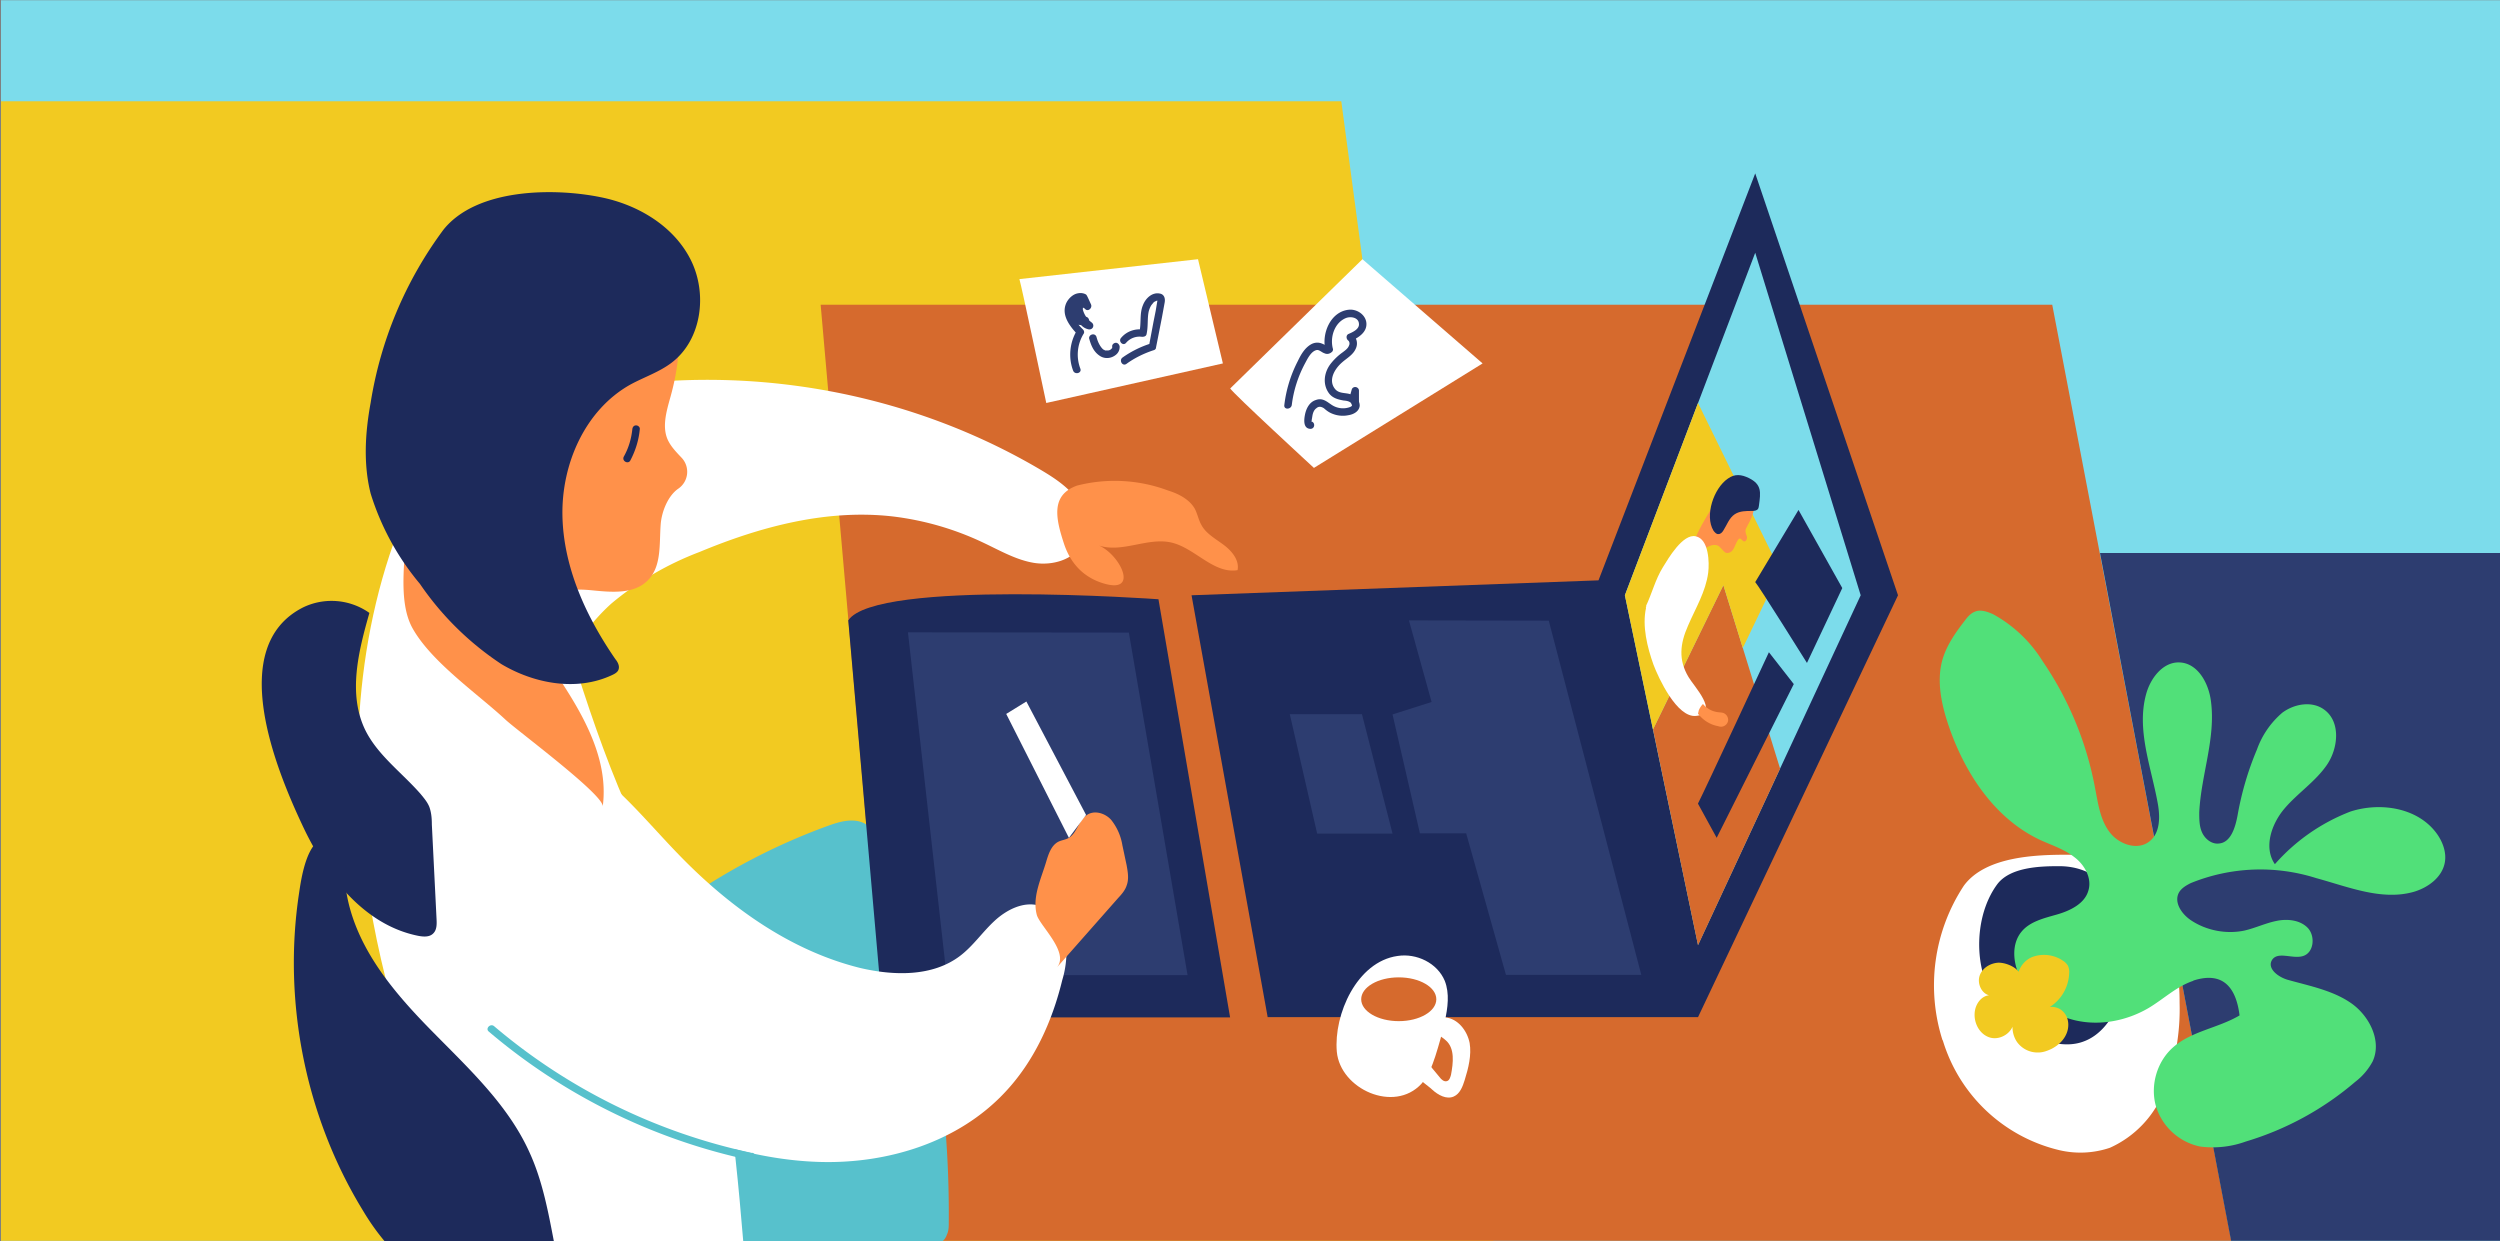 <svg version="1.1" id="Слой_1" xmlns="http://www.w3.org/2000/svg" x="0" y="0" viewBox="0 0 1005 499" xml:space="preserve"><rect x="0" y="0" width="1005" height="499" fill="#808080" stroke="none"/><style>.st0{fill:#7cdceb}.st1{fill:#f2ca21}.st2{fill:#d66a2d}.st3{fill:#1d2a5b}.st4{fill:#57c1cc}.st5{fill:#2d3d70}.st6{fill:#fff}.st7{fill:#ff914a}</style><path class="st0" d="M.4.1h1005v498.7H.4z"/><path class="st1" d="M.4 40.7h538.8l61.2 458.1H.4z"/><path class="st2" d="M363 498.8l-33.1-376.3H825L897 498.8z"/><path class="st3" d="M479 239.3l30.6 169.6h173L763 239.3 705.6 69.7l-63 163.6z"/><path class="st0" d="M653.2 239.3l29.4 140.6L748 239.3l-42.4-137.7z"/><path class="st4" d="M289 499.2h89.7c1-.9 1.6-1.8 2-3 .7-1.5.7-3.1.7-4.7a423 423 0 00-25.2-147.7c-1.9-5.3-4.4-11.1-9.6-13.2-4.4-1.7-9.4-.2-13.8 1.4a251.5 251.5 0 00-49.9 24.7c-15.5 10-15 15.5-13.5 32.8 3.3 37.2 9.5 73.8 19.6 109.7z"/><path class="st3" d="M341 249.4L355 409h139.5l-28.8-168.1S352 232.7 341 249.4z"/><path class="st5" d="M365 254.2L380.5 392h96.9l-23.6-137.7zM518.5 287.1l11 48h30.3l-12.3-48zM566.4 249.4l9.1 32.8-15.7 5 11 47.8h18.6l16 56.9h54.4l-37.2-142.4z"/><path class="st6" d="M251 445.1c24.7 11.8 51.1 21.2 78.5 22s55.8-8 74.5-28c11.7-12.4 19-28.5 23-45a39.3 39.3 0 001.3-17.2c-1.1-5.6-4.9-11.1-10.4-12.8-6.4-1.9-13.2 1.6-18 6-5 4.6-8.7 10.2-14 14.2-11.1 8.4-26.6 8-40.2 4.8-28.2-7-52.7-24.7-72.9-45.6-13.6-14-26-30-43-39.6a87.5 87.5 0 00-39-10.6c-10.7-.5-22 .8-31 6.8-29 19-8.6 60 6.8 80.7 21.4 28.7 52.4 49.1 84.4 64.3z"/><path class="st7" d="M420.6 346.3c.9-3 2-6.4 4.8-7.9 1.4-.7 3-.8 4.3-1.6 3.3-2 3.8-6.8 7-9 3-2.3 7.5-1 10 1.8a22 22 0 014.5 10.2l1.7 8c.5 2.8 1 5.6 0 8.2-.6 1.9-2 3.5-3.4 5l-24.7 28c5.3-6-6.7-16.7-8-21.2-1.9-7.3 1.7-14.4 3.8-21.5z"/><path class="st6" d="M187.1 484.5c1.8 4 3.2 9.3 4.8 14.7h106.9c-3.7-43.9-8-88.4-25.1-128.9-5.6-13.2-12.4-25.8-18.5-38.8-18.6-40-29.4-83.2-42.7-125.4-3.5-10.9-9-23.5-20.3-25.6-13.2-2.4-23.3 11.5-28.6 24-21 49.1-23.9 104.7-15.1 157.5 7 42.4 21.3 83.3 38.6 122.5z"/><path class="st6" d="M215.2 162c67.5-18.7 142.3-8.9 202.7 26.6 5.6 3.3 11.2 6.9 15 12.1s5 12.7 1.9 18.3c-3.6 6.2-11.9 8.4-19 7.3-7-1.1-13.5-4.8-20-7.9a117.2 117.2 0 00-37-10.8c-26.5-3-53.1 4.1-77.6 14.3a123.4 123.4 0 00-35.4 20.7 78 78 0 00-25.7 55.3c.2-9.8-15.8-30.4-20.2-39.7a797.6 797.6 0 01-19.3-44c-5.5-13.7-12.2-22.7-.5-34.3a78.4 78.4 0 0135-17.8z"/><path class="st7" d="M166.8 157.7c1.7-16.3 4.6-33.5 15.4-45.9a62.8 62.8 0 0137.5-18.4c11.1-1.8 23-1.8 32.8 3.5 10.3 5.6 17 16.5 19.3 27.9s.9 23.3-2.2 34.5c-1.7 6.1-3.8 12.9-.7 18.4 1.2 2.2 3.1 4.2 5 6.2 3.6 3.7 3 9.7-1.3 12.6-4 2.8-6.6 9-7 14.3-.6 7.8.4 16.6-4.9 22.2-5.5 6-14.8 5.1-22.8 4.3s-17.8-.3-22 6.6c-4.4 7.3.6 16.6 5.4 23.7 11.6 17 23.7 36.2 21 56.6.6-4.6-34.4-30.5-39.1-34.9-11.3-10.5-30-23.3-37.5-37-5.8-10.8-2.7-27.5-2.5-39.4.4-18.5 1.6-36.9 3.6-55.2z"/><path class="st3" d="M149 161.9c-2.2 12-3 24.6 0 36.5a104.6 104.6 0 0019.8 36.3 119 119 0 0032.8 32.3c13.3 7.9 30.3 11 44.4 4.4 1.1-.5 2.4-1.2 2.7-2.4.4-1.4-.4-2.9-1.3-4-11.8-17.1-20.9-36.9-21.3-57.7s9.1-42.5 27.3-52.7c5.5-3 11.6-5 16.6-8.8 12.1-9.2 14.5-27.7 7.7-41.3s-21.2-22.2-36.1-25.2c-19-3.9-50-3.6-63.3 13a158.2 158.2 0 00-29.3 69.6z"/><path class="st7" d="M441.8 219.3c9.3 3.1 19.6-3.4 29.1-1.2s17 12.7 26.6 11.1c.8-4-2.3-7.7-5.5-10.1-3.3-2.5-7.1-4.5-9-8-1.2-2.1-1.6-4.5-2.7-6.6-2.2-3.8-6.5-6-10.7-7.3a61.2 61.2 0 00-36.6-2c-10.7 3.8-8.6 13.2-5.3 23.3 2.4 7.3 7.1 13 14.9 15.7 15.8 5.4 8-11-.8-14.9z"/><path class="st3" d="M121.4 331.4c9.4 20.3 24.7 40.4 46.7 44.8 2.1.4 4.6.6 6.1-1 1.4-1.4 1.4-3.6 1.3-5.6l-1.9-38.2c0-2.4-.2-4.8-1-7-.8-2-2.2-3.6-3.5-5.2-7.5-8.6-17.3-15.6-22.3-25.8-7-14.5-2.7-31.6 1.7-47a26.3 26.3 0 00-26.7-2.2c-31.1 15.8-10.8 65-.4 87.2z"/><path class="st3" d="M154.8 499.2h67.9c-2.3-12-4.6-24.3-9.6-35.4-9-20.4-26.3-35.7-41.9-51.8-14.4-14.9-28.3-32-31.9-53-1-6 1.2-22.4-7.8-22.2-8.3.2-10.5 17.1-11.3 22.4-6.6 43.7 2.7 90 25.8 127.6a93 93 0 008.8 12.4zM253.4 185.1c2.1-4 3.4-8.2 3.8-12.6.1-.8-.7-1.5-1.5-1.5-.9 0-1.4.7-1.5 1.5-.4 3.9-1.5 7.6-3.4 11-1 1.8 1.7 3.3 2.6 1.6z"/><path class="st6" d="M429.7 336.8L404.5 287l8.1-5 24 45.6z"/><path class="st2" d="M664.5 293.2l28.3-58 22.8 73.8-33 71z"/><path class="st1" d="M700.6 260.5l15-31.2-33-67.3-29.4 77.3 11.3 54 28.3-58z"/><path class="st3" d="M682.6 323c2.6-5 28.5-60.8 28.5-60.8l10 12.8-31 61.8-7.5-13.7z"/><path class="st7" d="M698.7 217c.2-.3.4-.5.7-.5.6 0 .9.8 1.5 1.1.8.4 1.5-.8 1.4-1.7-.2-.9-.7-1.7-.6-2.6 0-.6.3-1 .6-1.6 1.8-3.2 3.4-6.8 2.8-10.4-.5-3.6-3.7-7-7.3-6.6-2.5.3-4.5 2.3-6 4.2-2.4 2.9-14.6 21.8-10.4 22.8 2.4.6 5.6-3.4 8.8-2.5 1.6.4 2.7 3.1 4 3.1 3 0 3.1-3.4 4.5-5.3z"/><path class="st3" d="M705.6 234c1.3 1.3 20.8 32.5 20.8 32.5l14.2-30.1L723 205 705.6 234z"/><path class="st6" d="M661.7 244.4c-1.6 7.3.5 15.8 3 22.8 2 5.3 9.4 21.4 17.1 20.6 9.7-1-1-12.1-3-15.6-4.2-7-3.4-13.5-.2-20.7 3-7 7.1-13.6 8.1-21.3.5-4 .3-13.5-5-14.6-5.2-1.2-11.1 9-13.2 12.4-3.1 5-4.4 10.6-6.9 15.8.3-.4.4-.8 0 .6z"/><path class="st7" d="M682.6 286.9c2 2.6 4.8 4.4 8 5 .6.2 1.2.3 1.7.2a2.9 2.9 0 002.4-2.4 3 3 0 00-1.7-3c-.7-.3-1.6-.3-2.4-.4a9.3 9.3 0 01-6-3.3c-.7.7-1.3 1.6-1.7 2.6"/><path class="st3" d="M688.8 213.3c.5.7 1.2 1.5 2 1.4.9 0 1.5-.7 1.9-1.3 1.5-2.3 2.4-5.2 4.7-6.7 2-1.3 4.5-1.3 6.8-1.3 1 0 2-.1 2.5-.8.3-.4.3-1 .4-1.4.7-5.3 1.2-8.4-4-11-3.1-1.5-5.7-1.8-8.5.2-5.7 3.9-9.4 14.9-5.8 20.9z"/><path class="st4" d="M302.4 463.5a236.2 236.2 0 01-103.8-51c-1.5-1.2-3.6 1-2.1 2.2a239.3 239.3 0 00105.1 51.7c2 .4 2.7-2.5.8-3z"/><path class="st6" d="M571.4 435.7c2.8-3.1 4.3-7.2 5.6-11.1 1.5-4.7 2.8-9.3 3.8-14 1.2-5.4 2-11.2 0-16.3-3-7.2-11.4-11.2-19-10-16.3 2.3-25.7 23.5-24.4 38.5 1.4 15 23 24.8 34 12.9z"/><ellipse class="st2" cx="562.3" cy="401.7" rx="15.1" ry="8.8"/><path class="st6" d="M575.7 438c2.4 2.2 5.8 4.1 8.7 2.8 2.5-1.1 3.6-4 4.4-6.6 1.5-4.8 2.8-10 2-14.9-1-5-4.7-9.8-9.8-10.3-2.2-.2-5 1-5.1 3.3-.2 2.8 3.3 4 5.4 6 3.6 3.2 2.9 9 2 13.8-.3 1-.6 2.2-1.6 2.5-1.1.4-2.3-.6-3-1.6l-6.8-8.2c-.6-.7-3.5 5.5-3.2 6.7.4 1.7 5.6 5.1 7 6.5zM494.5 156.1c1.1 2 33.7 32 33.7 32l67.8-42-48.3-41.9-53.2 52zM409.8 112.2c.7 2 10.8 49.8 10.8 49.8l71-15.9-10-41.9-71.8 8z"/><path class="st5" d="M519.3 162.8c.7-5.8 2.5-11.4 5.2-16.5 1-1.8 2.5-5.2 4.9-5.6 1-.1 2 1 3 1.3 1 .5 2.1.3 3-.5.4-.3.6-1 .4-1.4-1.2-4.6.7-10.5 5.4-12.3 2-.7 5-.1 5.1 2.4.2 2.2-2.7 3.4-4.3 4.1-1 .6-.8 2 0 2.6.6.5.6 1.5.3 2-.4 1.2-1.6 2-2.5 2.7a23.3 23.3 0 00-5 4.8c-2.6 3.5-3.2 8.3-.4 11.9 1.5 1.8 3.5 2.3 5.7 2.7 1 .1 2.3.2 3.1 1.1.8 1 0 1.4-1 1.7-2.3.7-4.8.3-6.8-1s-3.7-3-6.4-2c-2.6.8-3.9 3.4-4.4 5.9-.4 2-.8 5.6 2.2 5.7 2 0 2-3 0-3 1.2 0 .3.5.5 0v-.5l.3-1.8c.2-1.1.6-2.3 1.6-3 1-.9 2-.6 3 0 .9.8 1.8 1.5 2.9 2 2.2 1 4.6 1.3 7 .8 2-.3 4.3-1.5 4.5-3.8 0-2.2-1.7-4-3.7-4.6-2-.7-4.5-.2-6.1-2-3.1-3.6-.2-8.3 2.7-10.8 1.9-1.7 4.4-3 5.5-5.5 1-2 .5-4.6-1.5-5.9v2.6c2.8-1.3 6-3.4 5.8-6.9-.2-3.4-3.7-5.8-7-5.5-7.5.7-11.2 9.8-9.4 16.4l.4-1.5c.3-.2-.9-.8-1.2-1-.5-.2-1.1-.5-1.8-.6-1.2-.2-2.4.1-3.4.7-2.5 1.5-4 4.2-5.2 6.7a51.7 51.7 0 00-5.4 17.6c-.3 2 2.7 1.9 3 0z"/><path class="st5" d="M545.4 160.5l.9-3.1-3-.5v5.2c0 .8.7 1.5 1.5 1.5s1.5-.7 1.5-1.5V157c0-.7-.6-1.3-1.3-1.4-.7-.1-1.4.3-1.6 1l-.9 3.2c-.2.7.3 1.6 1 1.8.9.2 1.7-.2 2-1zM434.3 148.2a16 16 0 011.3-14c.4-.5.2-1.3-.2-1.7-2-2-4.4-4.6-4.4-7.6-.1-2.1 1.9-4.8 4.2-3.8l-.9-.7 1.7 3.5 2.3-1.8c-2.7-2.8-8-1.5-9 2.3-1 4.3 4.2 7.7 7.8 5.7 1.2-.6.8-2.3-.3-2.7-2.4-.9-3.1-4.4-1.4-6.2l-2.5-1.4a15 15 0 000 8.1c.8 2.2 2.4 4 4.7 4.5 1.8.3 2.6-1.8 1.2-2.8a9.3 9.3 0 01-3.8-7.4c0-2-3-2-3 0 0 4 2 7.6 5.3 10l1.1-2.7c-4-.8-3.2-6-2.6-9 .2-1.3-1.4-2.5-2.5-1.4-3.4 3.5-1.8 9.6 2.7 11.2l-.4-2.8c-1.5.8-4-.8-3.3-2.6.6-1.4 2.9-1.8 3.9-.7 1.2 1.3 3-.4 2.4-1.8l-1-2.2c-.3-.6-.6-1.4-1-1.8-1-.6-2.2-.7-3.2-.5-2 .3-3.8 2-4.7 3.8-2.3 4.9 1.4 9.5 4.6 12.9l-.3-1.9c-3 4.9-3.6 11-1.6 16.3.7 1.8 3.6 1 2.9-.8z"/><path class="st5" d="M437.9 136.3c.7 2.5 1.7 5 4 6.6 2 1.5 4.7 1.3 6.6-.2a4 4 0 001.6-3.4c-.1-.7-.7-1.5-1.5-1.5s-1.6.7-1.5 1.5v.4c0 .3 0-.2 0 0v.2c-.1.2-.1.1 0 0l-.2.2c-.2.3.2-.1 0 0l-.3.3c-.2.2.2-.1 0 0l-.4.3s-.4.1 0 0a6.3 6.3 0 01-.7.2h-.2c.2 0 .2 0 0 0h-.7c-.3 0 .3.1 0 0h-.4l-.2-.2c.1.1.2.1 0 0l-.3-.1-.3-.2-.2-.2a6.7 6.7 0 01-.8-1l-.2-.3c-.7-1.2-1-2-1.4-3.4-.2-.8-1-1.3-1.9-1-.7.2-1.3 1-1 1.8zM452.8 146.3c3.3-2.4 7-4.2 10.9-5.5.5-.1 1-.5 1-1l2.4-12.2 1.1-6c.3-1.7-.2-3.3-2-3.6-3.1-.6-5.7 2-6.7 4.6-1.5 3.5-.6 7.3-1.5 11l1.9-1.1c-3.5-.5-6.9.6-9.2 3.3-1.3 1.4.8 3.5 2 2a7.1 7.1 0 016.4-2.4c.8 0 1.6-.2 1.8-1 .7-3 .3-6 .8-8.8.2-1 .6-2.1 1.2-3l1-1.2c.3-.1 1.2-.7 1.5-.5-.2-.1-.1 0-.2.4l-.2 1.2-.4 2.4-.9 4.5-1.8 9.6 1-1a40.8 40.8 0 00-11.6 5.7c-1.6 1.1-.1 3.7 1.5 2.6zM844.2 222.3h161.2v276.5H896.9z"/><path class="st6" d="M781 418.2a64.5 64.5 0 0047 44.2 37 37 0 0020.2-1 41.8 41.8 0 0022-23.5 88.8 88.8 0 006-34.6c0-18.5-4.4-38.4-17-49.7-7.8-7-18-10-27.9-10-12.4 0-33 .5-41.8 12.4a72.8 72.8 0 00-8.6 62.2z"/><path class="st3" d="M797.6 392.9a38.6 38.6 0 0028.2 26.4c4 .8 8.2.8 12-.7 5.9-2.2 10.5-7.6 13.2-14s3.7-13.6 3.7-20.7c0-11-2.7-23-10.2-29.7-4.7-4.3-10.8-6-16.7-6-7.5 0-19.8.3-25 7.4-7.3 10-9 25.2-5.2 37.3z"/><path d="M881.7 394.3c-6.7 2.2-12 7.4-18.1 11-8.6 5-19.1 7.1-28.8 5a33.3 33.3 0 01-22.9-17.8c-2.7-5.7-3.3-13 .7-17.9 3.4-4.2 9.2-5.5 14.4-7s11-4.3 12.5-9.5c1.6-5-1.5-10.5-5.7-13.6-4.1-3.2-9.3-4.8-14-7-18.4-8.8-30.4-27.4-36.8-46.8-2.6-8-4.4-16.7-2.3-24.9 1.6-6 5.2-11.2 9-16.1 1.1-1.5 2.4-3.1 4.2-3.8 2.3-1 5 0 7.3 1a54 54 0 0120 19 133.6 133.6 0 0121 50.8c1.2 6.1 2 12.6 5.7 17.6 3.6 5 11.2 7.8 16.1 4 4.6-3.5 4.4-10.4 3.3-16-2.7-14.4-8.4-29-4.6-43.1 1.7-6.5 6.8-13.2 13.5-12.9 7.3.3 11.7 8.3 12.6 15.6 2 14.9-4 29.7-4.7 44.7 0 2.8 0 5.7 1.2 8.2 1.2 2.5 3.8 4.6 6.6 4.3 4.9-.3 6.7-6.5 7.6-11.3 1.6-9.1 4.2-18 7.8-26.5a34.8 34.8 0 0110.2-14.8c5-3.7 12.2-4.8 17-1.1 6.5 4.9 5.5 15.4.9 22.1s-11.7 11.3-17 17.5c-5.3 6.2-8.5 15.7-3.9 22.4a77.5 77.5 0 0130.5-21.2c12-3.8 26.6-1.5 34.2 8.4 2.7 3.5 4.4 8 3.6 12.2-1.1 5.9-6.7 10-12.4 11.7-12.9 3.7-26.4-2-39.3-5.5a74.2 74.2 0 00-50.4 2c-1.8.9-3.7 2-4.7 3.7-2.3 4 1.1 8.9 5 11.4 6.1 4 14 5.5 21.2 4 4.4-1 8.5-3 13-3.9 4.3-.9 9.5-.4 12.6 2.9 3 3.3 2.4 9.8-1.9 11.2-4.2 1.4-10.3-2.1-12.6 1.7-2 3.5 2.8 7 6.8 8 8.6 2.4 17.8 4.2 25.1 9.3s12.4 15.2 8.6 23.4a25.4 25.4 0 01-7 8.2 120.8 120.8 0 01-44 24 39 39 0 01-18.4 2 23.6 23.6 0 01-17.8-16.5c-2.2-8.2.5-17.6 6.9-23.3 7.4-6.6 18.2-7.8 26.8-12.9-1.3-10.6-6.2-18-18.6-14z" fill="#51e079"/><path class="st1" d="M803.3 387c-3.3.2-6.5 2.2-7.5 5.3-1 3 .7 7 3.8 7.8-2.9.3-5 3-5.6 5.8-1 4.6 1.5 9.9 6 11.2 4.5 1.3 9.9-2.5 9.5-7.2-1 3-.4 6.6 1.5 9.2 2 2.6 5.1 4.1 8.4 4 1.8 0 3.5-.6 5.2-1.4 2.8-1.4 5.2-3.6 6.3-6.6s.6-6.5-1.7-8.6c-2.3-2.2-6.3-2.4-8.4-.1a16.8 16.8 0 0011-15 6 6 0 00-.5-3.2 6.2 6.2 0 00-2-2 13.6 13.6 0 00-12.3-1.5c-4 1.6-6.8 6.2-5.6 10.5 3.4-4.6-3.9-8.3-8.1-8.2z"/><path fill="none" d="M.4.1h1005v498.7H.4z"/></svg>